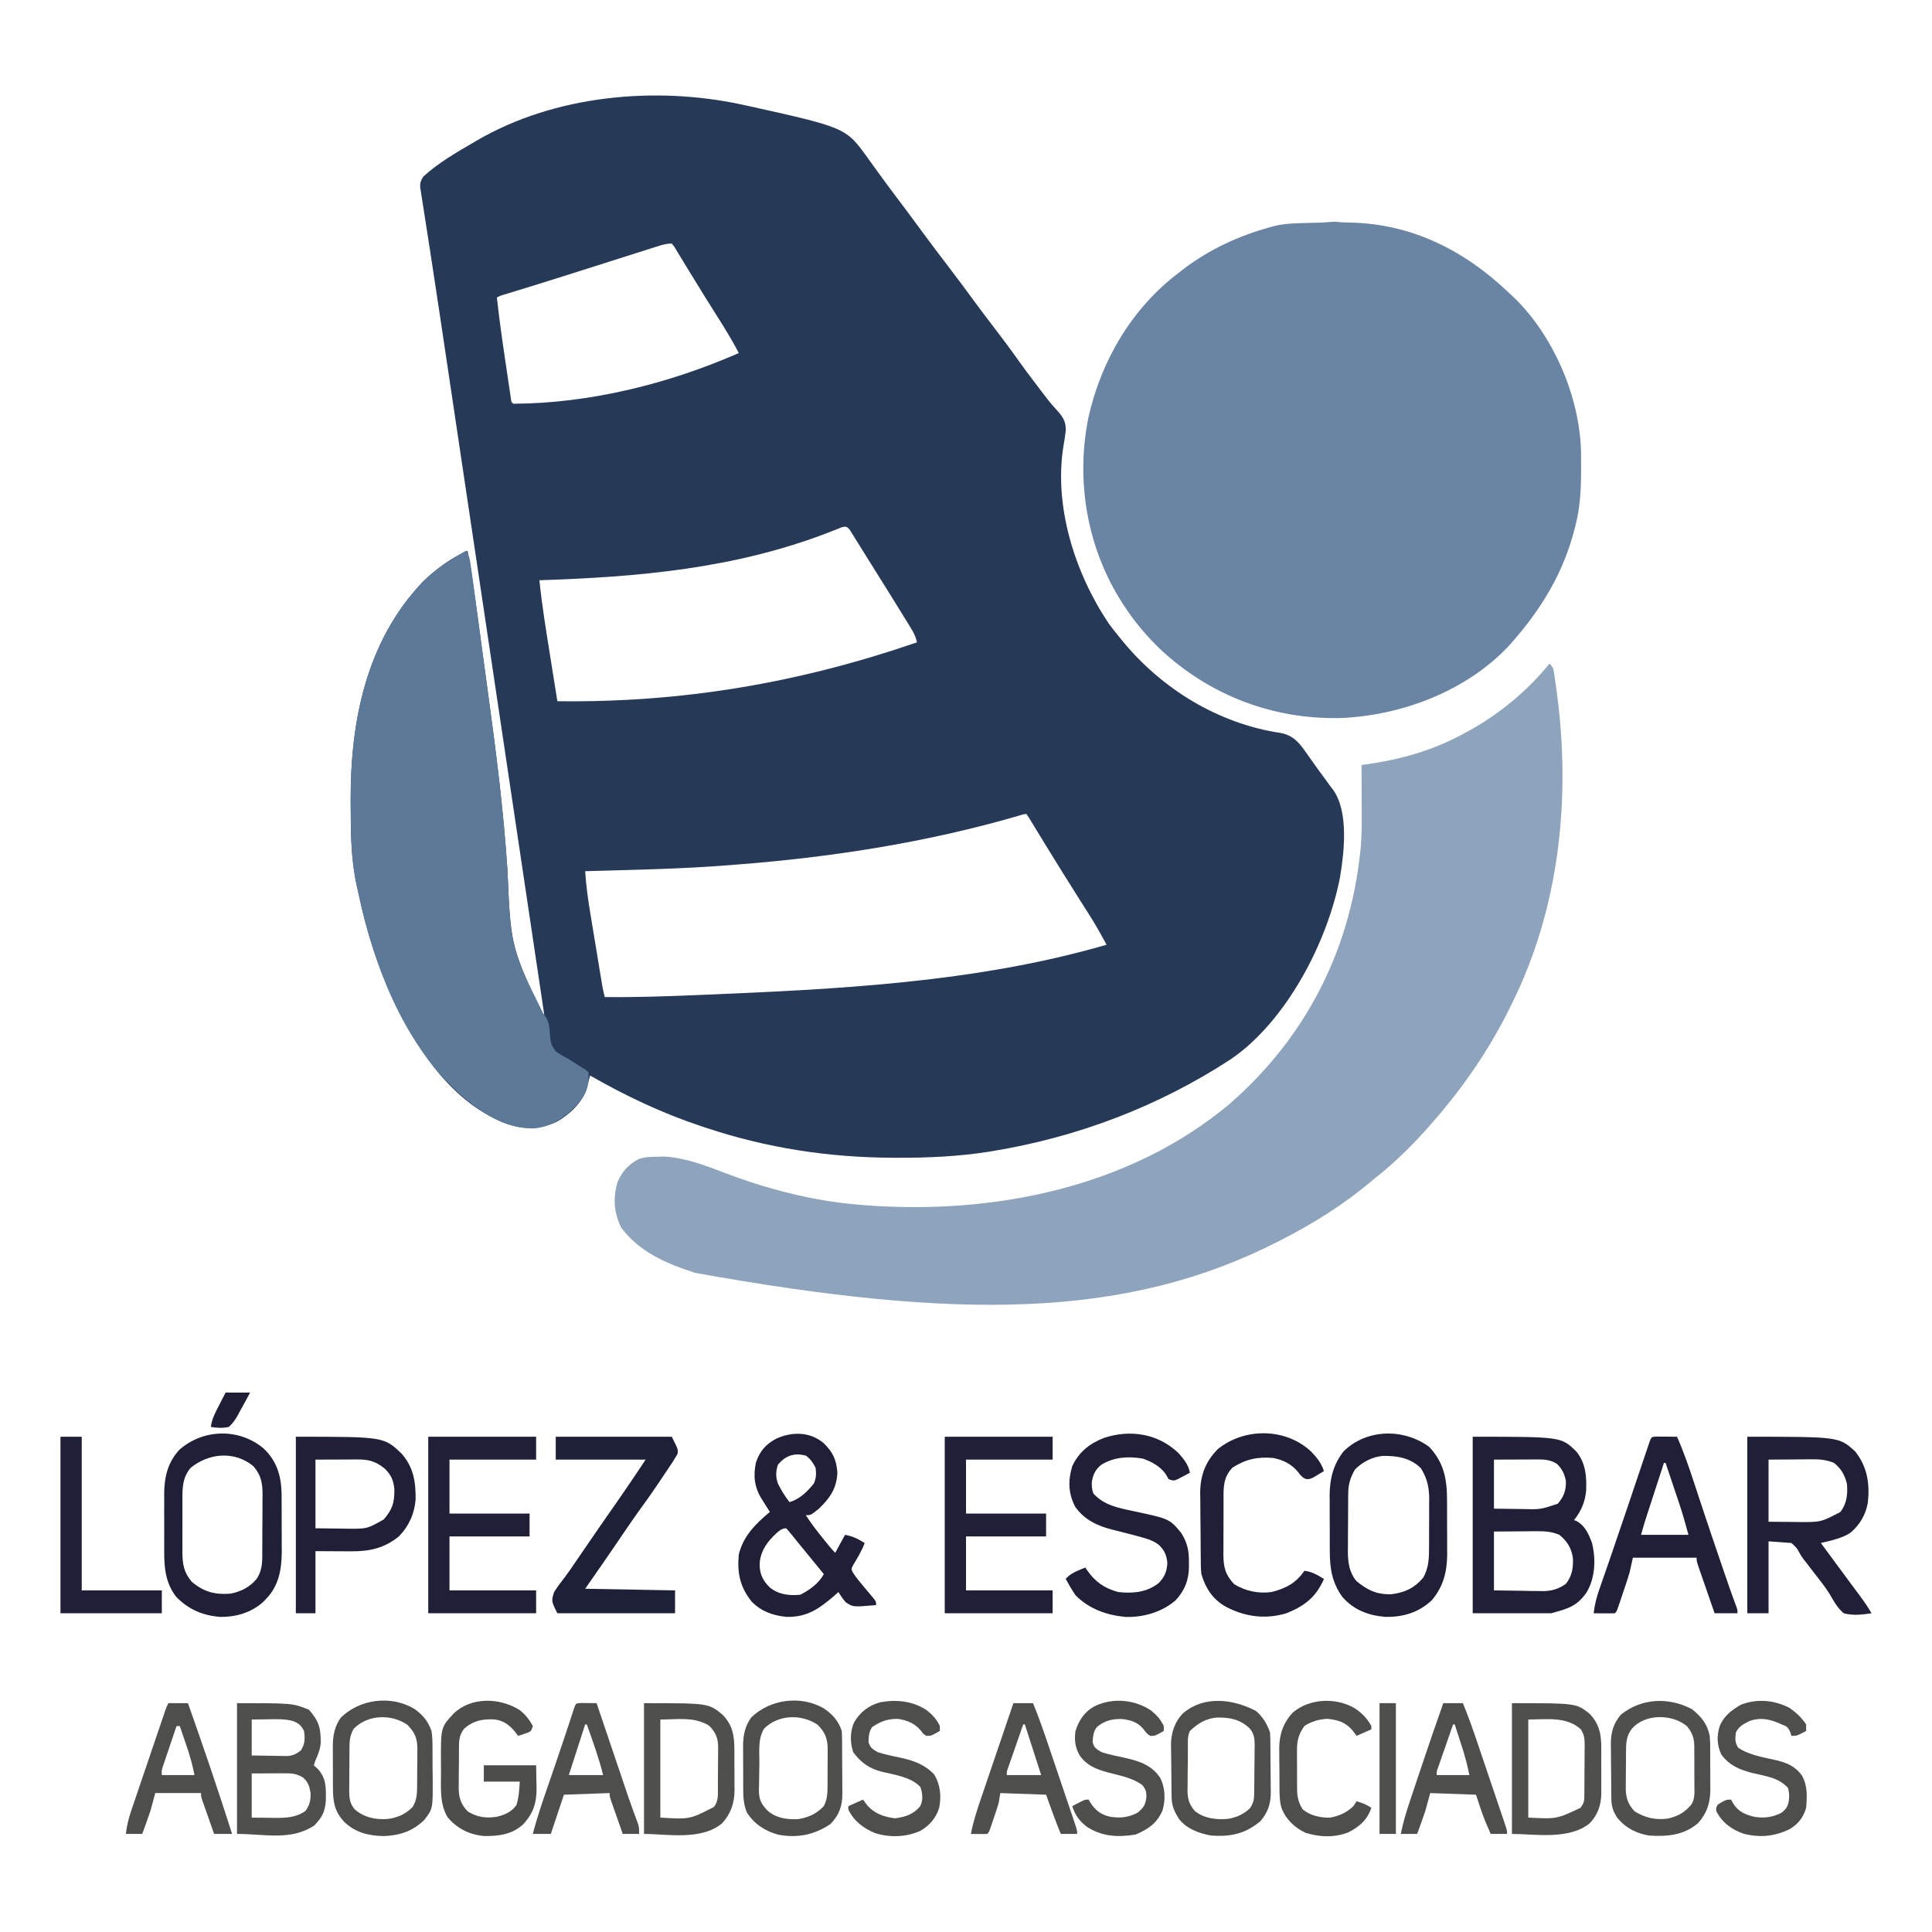 <?xml version="1.0" encoding="utf-8"?>
<svg height="1182" version="1.1" width="1182" xmlns="http://www.w3.org/2000/svg">
<path d="M0 0 C1.091 0.235 2.181 0.471 3.305 0.713 C63.559 14.082 63.559 14.082 77.023 32.844 C77.562 33.585 78.1 34.326 78.654 35.09 C79.222 35.885 79.79 36.681 80.375 37.5 C81.621 39.219 82.869 40.938 84.117 42.656 C84.758 43.541 85.398 44.425 86.058 45.336 C89.16 49.591 92.33 53.795 95.5 58 C100.353 64.45 105.164 70.928 109.938 77.438 C115.548 85.083 121.275 92.633 127.039 100.164 C132.004 106.662 136.871 113.226 141.702 119.825 C146.145 125.878 150.684 131.852 155.25 137.812 C159.992 144.004 164.648 150.23 169.132 156.61 C172.305 161.094 175.606 165.474 178.938 169.841 C180.347 171.688 181.751 173.539 183.148 175.396 C186.011 179.185 188.839 182.92 192.098 186.379 C195.863 190.563 197.958 193.165 198.09 198.914 C197.794 201.961 197.295 204.957 196.773 207.973 C190.431 245.238 203.545 286.48 224.219 317.309 C226.399 320.282 228.66 323.151 231 326 C231.456 326.562 231.913 327.123 232.383 327.702 C256.577 357.346 291.103 378.602 329.211 384.393 C338.398 385.964 341.999 392.082 347.125 399.312 C347.686 400.103 348.247 400.893 348.825 401.708 C349.983 403.34 351.138 404.974 352.292 406.609 C353.906 408.869 355.557 411.095 357.223 413.316 C358.211 414.669 359.2 416.022 360.188 417.375 C360.873 418.263 360.873 418.263 361.573 419.169 C371.18 432.589 368.408 457.06 365.871 472.469 C358.286 512.109 333.086 560.799 298.961 584.066 C254.764 612.928 205.248 631.728 153.188 640.25 C151.814 640.477 151.814 640.477 150.413 640.708 C132.145 643.525 113.963 644.38 95.5 644.312 C94.403 644.31 93.307 644.308 92.177 644.305 C53.1 644.168 15.125 638.367 -22 626 C-23.041 625.657 -24.082 625.315 -25.155 624.962 C-48.922 617.054 -71.292 606.447 -93 594 C-93.186 594.745 -93.372 595.491 -93.564 596.259 C-93.819 597.242 -94.073 598.225 -94.336 599.238 C-94.584 600.211 -94.832 601.183 -95.087 602.185 C-97.833 610.655 -105.801 618.109 -113.438 622.355 C-124.126 627.225 -133.687 627.029 -144.812 623.25 C-180.501 609.255 -202.397 572.63 -217.049 539.18 C-224.674 521.366 -230.292 503.065 -234.334 484.118 C-234.757 482.14 -235.192 480.165 -235.646 478.194 C-239.318 461.894 -239.393 445.567 -239.438 428.938 C-239.444 427.844 -239.45 426.751 -239.456 425.625 C-239.632 376.976 -229.821 328.143 -195.312 291.938 C-187.402 284.2 -178.147 277.465 -168 273 C-166.33 280.743 -165.156 288.514 -164.092 296.361 C-163.824 298.318 -163.824 298.318 -163.549 300.314 C-162.958 304.624 -162.373 308.935 -161.789 313.246 C-161.584 314.755 -161.379 316.264 -161.175 317.773 C-160.317 324.089 -159.462 330.405 -158.611 336.722 C-157.519 344.827 -156.423 352.931 -155.31 361.033 C-150.399 396.795 -145.903 432.402 -143.545 468.442 C-141.56 513.702 -141.56 513.702 -123.895 553.702 C-123.353 554.323 -122.811 554.943 -122.253 555.582 C-121.84 556.05 -121.426 556.518 -121 557 C-134.129 468.968 -147.262 380.937 -165.112 261.328 C-165.223 260.585 -165.334 259.842 -165.448 259.076 C-165.559 258.333 -165.67 257.59 -165.784 256.825 C-165.895 256.082 -166.006 255.34 -166.12 254.575 C-166.343 253.078 -166.567 251.58 -166.79 250.083 C-168.448 238.976 -170.105 227.869 -171.763 216.762 C-173.677 203.93 -175.592 191.098 -177.508 178.266 C-178.679 170.42 -179.85 162.574 -181.02 154.728 C-181.387 152.272 -181.753 149.817 -182.12 147.362 C-183.008 141.417 -183.894 135.471 -184.777 129.525 C-186.465 118.166 -188.177 106.81 -189.946 95.463 C-190.711 90.553 -191.467 85.642 -192.223 80.731 C-192.742 77.357 -193.266 73.985 -193.802 70.614 C-194.39 66.902 -194.962 63.187 -195.532 59.472 C-195.711 58.365 -195.891 57.258 -196.076 56.118 C-196.229 55.102 -196.381 54.086 -196.539 53.04 C-196.677 52.158 -196.815 51.276 -196.957 50.368 C-197.007 47.615 -196.486 46.296 -195 44 C-185.759 35.584 -174.761 29.244 -164 23 C-163.363 22.626 -162.727 22.252 -162.071 21.867 C-114.562 -5.801 -53.039 -11.456 0 0 Z M-52.905 87.076 C-53.604 87.297 -54.304 87.519 -55.026 87.747 C-57.353 88.483 -59.678 89.226 -62.004 89.969 C-63.641 90.488 -65.279 91.007 -66.916 91.526 C-71.252 92.9 -75.587 94.279 -79.921 95.659 C-86.758 97.836 -93.598 100.005 -100.437 102.174 C-102.105 102.703 -103.772 103.233 -105.44 103.762 C-117.135 107.477 -128.844 111.141 -140.587 114.704 C-142.031 115.143 -142.031 115.143 -143.504 115.592 C-144.331 115.842 -145.159 116.093 -146.012 116.35 C-148.042 116.96 -148.042 116.96 -150 118 C-148.6 130.814 -146.818 143.56 -144.913 156.308 C-144.43 159.55 -143.954 162.792 -143.479 166.035 C-143.172 168.096 -142.866 170.158 -142.559 172.219 C-142.417 173.188 -142.275 174.158 -142.129 175.157 C-141.996 176.043 -141.862 176.929 -141.724 177.842 C-141.608 178.623 -141.492 179.405 -141.373 180.21 C-141.167 182.015 -141.167 182.015 -140 183 C-93.196 182.862 -44.655 170.693 -2 152 C-5.934 144.426 -10.314 137.237 -14.9 130.046 C-20.128 121.837 -25.222 113.547 -30.304 105.248 C-31.575 103.176 -32.849 101.106 -34.127 99.039 C-35.409 96.959 -36.676 94.87 -37.931 92.773 C-38.546 91.765 -39.16 90.757 -39.793 89.719 C-40.611 88.357 -40.611 88.357 -41.446 86.967 C-41.959 86.318 -42.472 85.669 -43 85 C-46.579 85 -49.538 85.994 -52.905 87.076 Z M60.982 258.586 C60.153 258.917 59.323 259.248 58.469 259.59 C57.056 260.142 57.056 260.142 55.614 260.706 C54.586 261.112 53.559 261.519 52.5 261.938 C-4.709 283.909 -63.319 289.006 -124 291 C-122.398 306.612 -119.856 322.071 -117.375 337.562 C-116.95 340.231 -116.526 342.9 -116.102 345.568 C-115.071 352.046 -114.037 358.523 -113 365 C-36.579 365.996 34.702 353.844 107 329 C106.353 325.693 105.128 323.284 103.367 320.422 C102.816 319.52 102.265 318.619 101.697 317.69 C101.096 316.72 100.494 315.75 99.875 314.75 C99.252 313.736 98.629 312.722 97.987 311.677 C95.998 308.447 94.001 305.222 92 302 C91.361 300.97 90.721 299.94 90.062 298.879 C86.327 292.869 82.572 286.872 78.806 280.88 C77.016 278.025 75.235 275.164 73.457 272.301 C72.367 270.555 71.277 268.808 70.188 267.062 C69.441 265.854 69.441 265.854 68.679 264.622 C67.993 263.527 67.993 263.527 67.293 262.41 C66.896 261.772 66.499 261.134 66.091 260.477 C64.474 258.288 63.627 257.818 60.982 258.586 Z M168.629 435.25 C112.298 451.561 54.422 460.518 -4 465 C-5.129 465.092 -6.257 465.185 -7.42 465.28 C-36.868 467.663 -66.477 468.125 -96 469 C-95.414 477.89 -94.217 486.591 -92.75 495.375 C-92.529 496.716 -92.309 498.057 -92.089 499.398 C-91.631 502.181 -91.17 504.965 -90.707 507.748 C-90.114 511.309 -89.527 514.871 -88.942 518.433 C-88.489 521.19 -88.034 523.948 -87.578 526.705 C-87.255 528.654 -86.934 530.604 -86.612 532.554 C-86.415 533.736 -86.218 534.919 -86.016 536.137 C-85.843 537.175 -85.671 538.214 -85.493 539.284 C-85.08 541.557 -84.596 543.769 -84 546 C-64.89 546.219 -45.838 545.553 -26.75 544.75 C-25.958 544.717 -25.166 544.684 -24.351 544.65 C58.312 541.211 143.1 537.189 223 514 C219.412 507.278 215.685 500.72 211.562 494.312 C210.506 492.654 209.45 490.995 208.395 489.336 C207.842 488.469 207.29 487.603 206.721 486.71 C203.708 481.966 200.729 477.203 197.75 472.438 C197.133 471.452 196.516 470.466 195.881 469.45 C192.401 463.88 188.949 458.295 185.523 452.691 C185.154 452.088 184.785 451.485 184.405 450.864 C182.604 447.92 180.806 444.975 179.015 442.025 C178.373 440.975 177.731 439.925 177.07 438.844 C176.501 437.907 175.931 436.971 175.344 436.006 C174.679 435.013 174.679 435.013 174 434 C172.155 434 170.386 434.734 168.629 435.25 Z " fill="#263A58" transform="translate(454,64)"/>
<path d="M0 0 C2.483 0.309 4.91 0.375 7.412 0.412 C45.61 1.032 77.799 17.186 105.181 43.271 C105.962 43.988 106.743 44.705 107.548 45.443 C132.209 68.788 148.445 106.297 149.445 140.103 C149.508 143.555 149.512 147.006 149.494 150.459 C149.491 151.547 149.491 151.547 149.488 152.657 C149.441 163.759 148.931 174.474 146.181 185.271 C146.01 185.965 145.838 186.659 145.661 187.374 C138.812 214.349 125.496 236.484 107.181 257.271 C106.56 257.979 105.938 258.687 105.298 259.416 C79.347 287.055 39.903 301.975 2.638 303.553 C-38.681 304.604 -77.414 289.862 -107.639 261.768 C-116.111 253.672 -123.398 245.07 -129.819 235.271 C-130.25 234.615 -130.682 233.958 -131.126 233.281 C-152.713 199.839 -159.895 158.314 -151.854 119.393 C-144.115 84.817 -125.246 52.792 -96.819 31.271 C-95.807 30.483 -94.795 29.694 -93.752 28.881 C-77.893 16.81 -59.98 8.567 -40.819 3.271 C-40.108 3.072 -39.398 2.872 -38.666 2.667 C-32.122 1.01 -25.605 0.869 -18.881 0.709 C-16.643 0.649 -14.405 0.586 -12.167 0.518 C-11.187 0.494 -10.207 0.47 -9.198 0.445 C-0.962 -0.156 -0.962 -0.156 0 0 Z " fill="#6A85A3" transform="translate(817.819,135.729)"/>
<path d="M0 0 C2.501 2.501 2.488 3.834 3 7.301 C3.246 8.963 3.246 8.963 3.497 10.658 C3.663 11.864 3.829 13.07 4 14.312 C4.261 16.181 4.261 16.181 4.526 18.088 C13.097 82.31 6.089 149.489 -23 208 C-23.669 209.361 -23.669 209.361 -24.351 210.75 C-36.839 236.015 -52.482 258.8 -71 280 C-71.701 280.813 -72.403 281.627 -73.125 282.465 C-83.483 294.255 -94.626 305.343 -107 315 C-108.069 315.89 -109.135 316.783 -110.199 317.68 C-126.318 331.136 -144.342 342.409 -163 352 C-163.963 352.497 -164.926 352.994 -165.918 353.506 C-258.725 400.933 -361.541 401.748 -522.752 372.729 C-540.246 367.052 -556.643 360.191 -568 345 C-572.381 335.914 -573.086 327.099 -570.215 317.328 C-567.473 310.713 -563.42 306.292 -557 303 C-553.311 301.79 -549.675 301.761 -545.812 301.688 C-544.561 301.65 -543.309 301.613 -542.02 301.574 C-529.636 302.139 -517.505 306.63 -506.043 311.031 C-479.129 321.325 -451.769 328.571 -423 331 C-421.728 331.112 -420.455 331.224 -419.145 331.34 C-340.665 337.339 -257.073 320.851 -195.613 269.277 C-150.057 229.577 -122.72 177.176 -116 117 C-115.902 116.173 -115.804 115.346 -115.703 114.494 C-114.628 103.945 -114.891 93.339 -114.938 82.75 C-114.943 80.733 -114.947 78.716 -114.951 76.699 C-114.962 71.799 -114.979 66.9 -115 62 C-114.333 61.911 -113.666 61.821 -112.979 61.729 C-90.998 58.751 -70.392 52.903 -51 42 C-50.384 41.664 -49.768 41.328 -49.133 40.982 C-30.761 30.92 -13.183 16.3 0 0 Z " fill="#8EA4BC" transform="translate(948,406)"/>
<path d="M0 0 C2.149 3.224 2.457 4.894 2.973 8.674 C3.138 9.858 3.303 11.042 3.474 12.262 C3.647 13.565 3.821 14.867 4 16.209 C4.19 17.595 4.381 18.98 4.572 20.366 C5.092 24.147 5.602 27.929 6.11 31.712 C6.539 34.906 6.973 38.1 7.406 41.294 C8.437 48.89 9.459 56.487 10.476 64.084 C11.394 70.944 12.323 77.801 13.263 84.658 C18.32 121.572 23.066 158.341 25.468 195.543 C27.438 242.794 27.438 242.794 47.484 283.324 C51.109 287.332 51.182 291.684 51.5 296.875 C52.17 302.018 52.17 302.018 54.965 306.223 C57.564 308.025 60.205 309.519 63 311 C65.029 312.278 67.051 313.57 69.062 314.875 C69.982 315.45 70.901 316.025 71.848 316.617 C74 318 74 318 75 319 C75.561 325.872 74.199 331.064 70.113 336.52 C62.616 345.246 54.111 351.872 42.445 353.316 C23.585 354.164 7.295 342.409 -6.035 330.285 C-38.517 299.643 -56.207 253.892 -65.334 211.118 C-65.757 209.14 -66.192 207.165 -66.646 205.194 C-70.318 188.894 -70.393 172.567 -70.438 155.938 C-70.444 154.844 -70.45 153.751 -70.456 152.625 C-70.632 103.976 -60.821 55.143 -26.312 18.938 C-18.528 11.311 -9.493 5.283 0 0 Z " fill="#5D7998" transform="translate(285,337)"/>
<path d="M0 0 C54.133 0 54.133 0 63.34 8.98 C69.173 16.077 69.763 24.263 69.395 33.141 C68.675 40.175 66.336 45.483 62 51 C62.578 51.227 63.155 51.454 63.75 51.688 C68.896 54.689 70.974 59.597 73 65 C75.442 75.054 74.984 86.219 69.676 95.254 C63.727 103.732 58.366 105.173 48 108 C32.16 108 16.32 108 0 108 C0 72.36 0 36.72 0 0 Z M13 14 C13 23.9 13 33.8 13 44 C17.269 44.069 21.536 44.129 25.805 44.165 C27.254 44.18 28.703 44.2 30.152 44.226 C41.428 44.527 41.428 44.527 52 41 C55.741 36.875 57.26 32.556 57 27 C56.094 22.589 54.739 19.721 51.5 16.562 C47.17 13.856 43.43 13.866 38.488 13.902 C37.396 13.904 37.396 13.904 36.282 13.907 C33.958 13.912 31.636 13.925 29.312 13.938 C27.736 13.943 26.16 13.947 24.584 13.951 C20.723 13.961 16.861 13.981 13 14 Z M13 58 C13 69.88 13 81.76 13 94 C21.663 94.124 21.663 94.124 30.5 94.25 C32.307 94.286 34.113 94.323 35.975 94.36 C37.431 94.372 38.887 94.382 40.344 94.391 C41.08 94.411 41.817 94.432 42.575 94.453 C48.055 94.456 52.503 93.234 57 90 C60.741 85.211 61.596 80.386 61.32 74.391 C60.486 68.167 57.816 63.92 53 60 C48.303 58.019 44.004 57.732 38.977 57.805 C38.314 57.807 37.652 57.809 36.969 57.811 C34.521 57.821 32.073 57.849 29.625 57.875 C24.139 57.916 18.652 57.958 13 58 Z " fill="#1F2038" transform="translate(901,879)"/>
<path d="M0 0 C5.565 5.39 7.68 10.037 8.312 17.875 C7.965 27.376 3.795 33.578 -3 40 C-7.914 44 -7.914 44 -11 44 C-7.899 48.824 -4.477 53.29 -0.875 57.75 C-0.337 58.422 0.2 59.093 0.754 59.785 C2.767 62.291 4.725 64.725 7 67 C8.98 63.37 10.96 59.74 13 56 C18.148 57.03 20.629 58.343 25 61 C23.219 65.811 20.694 70.001 18.047 74.379 C16.703 76.881 16.703 76.881 17.745 78.925 C19.036 81.06 20.436 82.909 22.039 84.82 C22.619 85.52 23.199 86.22 23.797 86.941 C25.023 88.406 26.249 89.869 27.477 91.332 C28.054 92.029 28.632 92.727 29.227 93.445 C29.758 94.08 30.29 94.714 30.838 95.368 C32 97 32 97 32 99 C17.805 100.227 17.805 100.227 13.379 97.219 C11.686 95.22 10.267 93.289 9 91 C8.01 91.866 7.02 92.733 6 93.625 C-3.056 101.361 -10.312 106.448 -22.73 106.211 C-30.98 105.444 -38.115 102.937 -44 97 C-51.255 88.13 -53.079 79.331 -52 68 C-49.201 56.676 -41.693 49.264 -33 42 C-33.566 41.108 -34.132 40.216 -34.715 39.297 C-35.456 38.115 -36.197 36.932 -36.938 35.75 C-37.497 34.87 -37.497 34.87 -38.068 33.973 C-42.429 26.98 -43.266 19.833 -41.504 11.715 C-39.152 4.817 -35.511 0.579 -29.125 -2.812 C-19.479 -7.216 -8.361 -7.194 0 0 Z M-28 13 C-29.445 17.014 -29.478 20.66 -28.047 24.672 C-26.042 28.754 -23.793 32.41 -21 36 C-14.743 34.24 -9.972 29.465 -6 24.5 C-4.628 21.07 -4.55 18.667 -5 15 C-6.628 11.918 -8.03 9.736 -10.812 7.625 C-17.95 5.586 -23.259 7.503 -28 13 Z M-30.961 56.922 C-35.756 61.809 -39.106 67.366 -39.25 74.312 C-39.144 80.275 -37.204 84.066 -33 88.25 C-27.591 92.605 -21.185 93.279 -14.438 92.688 C-9.058 90.046 -2.741 85.483 0 80 C-0.545 79.334 -1.091 78.667 -1.652 77.98 C-2.406 77.059 -3.161 76.137 -3.938 75.188 C-4.756 74.187 -5.575 73.187 -6.418 72.156 C-8.088 70.115 -9.757 68.073 -11.426 66.031 C-12.945 64.173 -14.465 62.316 -15.988 60.461 C-17.204 58.974 -18.412 57.481 -19.605 55.977 C-20.695 54.616 -21.84 53.301 -23 52 C-26.452 52 -28.483 54.705 -30.961 56.922 Z " fill="#1F2037" transform="translate(504,883)"/>
<path d="M0 0 C56.111 0 56.111 0 66 9 C73.471 18.407 74.979 28.636 73.758 40.316 C72.509 47.646 68.749 54.053 63 58.812 C57.708 62.269 51.061 63.495 45 65 C45.351 65.476 45.702 65.952 46.063 66.443 C46.56 67.118 47.058 67.793 47.57 68.488 C48.131 69.249 48.691 70.009 49.268 70.792 C50.517 72.488 51.766 74.184 53.015 75.879 C56.317 80.363 59.624 84.844 62.941 89.316 C63.57 90.165 64.198 91.013 64.845 91.887 C66.051 93.515 67.258 95.142 68.467 96.767 C71.169 100.419 73.765 104.035 76 108 C70.325 108.829 64.609 109.545 59 108 C55.094 104.673 52.966 100.748 50.439 96.333 C47.568 91.678 44.104 87.438 40.75 83.125 C39.41 81.379 38.071 79.631 36.734 77.883 C36.089 77.063 35.444 76.244 34.779 75.399 C33 73 33 73 31.674 70.624 C30.283 68.037 30.283 68.037 27 65 C20.07 64.505 20.07 64.505 13 64 C13 78.52 13 93.04 13 108 C8.71 108 4.42 108 0 108 C0 72.36 0 36.72 0 0 Z M13 14 C13 26.54 13 39.08 13 52 C17.599 52.041 22.199 52.083 26.938 52.125 C28.37 52.143 29.802 52.161 31.277 52.18 C45.055 52.262 45.055 52.262 57 46 C60.926 40.721 61.438 35.46 61 29 C59.658 23.454 57.558 19.604 53 16 C48.3 14.025 44.005 13.732 38.977 13.805 C38.314 13.807 37.652 13.809 36.969 13.811 C34.521 13.821 32.073 13.849 29.625 13.875 C24.139 13.916 18.652 13.957 13 14 Z " fill="#1F2038" transform="translate(1069,879)"/>
<path d="M0 0 C21.78 0 43.56 0 66 0 C66 4.62 66 9.24 66 14 C48.51 14 31.02 14 13 14 C13 24.89 13 35.78 13 47 C29.17 47 45.34 47 62 47 C62 51.62 62 56.24 62 61 C45.83 61 29.66 61 13 61 C13 71.89 13 82.78 13 94 C30.49 94 47.98 94 66 94 C66 98.62 66 103.24 66 108 C44.22 108 22.44 108 0 108 C0 72.36 0 36.72 0 0 Z " fill="#1F2038" transform="translate(578,879)"/>
<path d="M0 0 C21.78 0 43.56 0 66 0 C66 4.62 66 9.24 66 14 C48.51 14 31.02 14 13 14 C13 24.89 13 35.78 13 47 C29.17 47 45.34 47 62 47 C62 51.62 62 56.24 62 61 C45.83 61 29.66 61 13 61 C13 71.89 13 82.78 13 94 C30.49 94 47.98 94 66 94 C66 98.62 66 103.24 66 108 C44.22 108 22.44 108 0 108 C0 72.36 0 36.72 0 0 Z " fill="#1F2038" transform="translate(262,879)"/>
<path d="M0 0 C3.317 3.736 6.029 7.022 7 12 C5.402 12.866 3.797 13.718 2.188 14.562 C1.294 15.038 0.401 15.514 -0.52 16.004 C-3 17 -3 17 -6 16 C-6.516 15.113 -7.031 14.226 -7.562 13.312 C-10.639 8.357 -16.49 5.179 -21.93 3.352 C-30.687 1.864 -39.287 2.39 -47 7 C-50.697 9.809 -52.269 13.025 -53 17.562 C-53.148 20.404 -52.993 22.02 -52.062 24.75 C-45.427 31.988 -36.923 33.529 -27.625 35.5 C-5.461 40.227 -5.461 40.227 1.746 48.961 C5.497 55.06 6.482 59.885 6.375 66.938 C6.387 67.697 6.398 68.457 6.41 69.24 C6.368 77.54 3.885 84.028 -1.789 90.109 C-10.276 97.367 -21.473 100.563 -32.52 100.25 C-44.177 99.075 -54.616 95.384 -63 87 C-65.171 83.756 -67.126 80.423 -69 77 C-66.698 74.4 -64.501 73.153 -61.312 71.812 C-60.504 71.468 -59.696 71.124 -58.863 70.77 C-58.248 70.516 -57.634 70.262 -57 70 C-56.66 70.519 -56.319 71.039 -55.969 71.574 C-50.958 78.784 -45.459 82.601 -37 85 C-27.942 85.989 -19.424 85.273 -12.086 79.492 C-8.477 75.815 -7.068 72.343 -6.832 67.207 C-7.194 62.453 -8.777 59.122 -12.266 55.922 C-15.091 53.936 -17.319 53.009 -20.625 52.062 C-21.756 51.734 -22.886 51.405 -24.051 51.066 C-26.956 50.268 -29.872 49.518 -32.793 48.777 C-33.623 48.565 -34.453 48.353 -35.308 48.135 C-36.936 47.722 -38.567 47.319 -40.2 46.926 C-49.481 44.596 -57.65 40.839 -63.25 32.75 C-67.455 24.534 -67.659 16.824 -65 8 C-60.919 -0.723 -54.345 -5.887 -45.5 -9.312 C-29.446 -14.598 -12.409 -11.927 0 0 Z " fill="#1F2038" transform="translate(721,889)"/>
<path d="M0 0 C23.43 0 46.86 0 71 0 C75 8 75 8 74.463 10.666 C73.98 11.436 73.498 12.206 73 13 C72.482 13.857 71.965 14.713 71.431 15.596 C70.518 16.96 70.518 16.96 69.586 18.352 C68.907 19.369 68.227 20.386 67.527 21.434 C66.817 22.487 66.107 23.54 65.375 24.625 C64.688 25.655 64.001 26.685 63.293 27.746 C59.28 33.732 55.142 39.603 50.88 45.414 C48.067 49.283 45.374 53.23 42.688 57.188 C41.564 58.836 40.44 60.484 39.316 62.133 C38.762 62.947 38.208 63.76 37.637 64.599 C35.142 68.259 32.635 71.912 30.125 75.562 C29.71 76.168 29.294 76.773 28.866 77.397 C25.276 82.621 21.635 87.806 18 93 C36.15 93.33 54.3 93.66 73 94 C73 98.62 73 103.24 73 108 C49.24 108 25.48 108 1 108 C-2.727 100.545 -2.727 100.545 -1 95 C1.064 91.737 3.405 88.713 5.758 85.654 C8.043 82.61 10.169 79.457 12.312 76.312 C13.263 74.924 14.214 73.536 15.164 72.148 C15.874 71.11 15.874 71.11 16.599 70.05 C18.791 66.843 20.988 63.64 23.188 60.438 C23.627 59.797 24.067 59.156 24.521 58.496 C27.298 54.455 30.093 50.427 32.898 46.406 C33.587 45.42 34.275 44.433 34.984 43.416 C36.318 41.504 37.654 39.593 38.991 37.683 C44.45 29.862 49.705 21.942 55 14 C36.85 14 18.7 14 0 14 C0 9.38 0 4.76 0 0 Z " fill="#1E2037" transform="translate(340,879)"/>
<path d="M0 0 C1.395 0.007 2.789 0.019 4.184 0.035 C5.25 0.042 5.25 0.042 6.338 0.049 C8.099 0.061 9.86 0.079 11.621 0.098 C15.764 9.413 19.011 18.936 22.183 28.613 C23.7 33.242 25.234 37.865 26.766 42.488 C27.081 43.44 27.396 44.392 27.72 45.373 C31.169 55.781 34.701 66.16 38.246 76.535 C38.54 77.395 38.833 78.256 39.135 79.142 C41.99 87.512 44.844 95.875 47.97 104.149 C48.621 106.098 48.621 106.098 48.621 108.098 C44.001 108.098 39.381 108.098 34.621 108.098 C33.051 103.578 31.484 99.058 29.921 94.536 C29.389 92.997 28.855 91.458 28.321 89.92 C27.553 87.712 26.79 85.503 26.027 83.293 C25.787 82.603 25.546 81.914 25.298 81.203 C23.621 76.325 23.621 76.325 23.621 74.098 C10.751 74.098 -2.119 74.098 -15.379 74.098 C-16.039 77.068 -16.699 80.038 -17.379 83.098 C-17.981 85.14 -18.614 87.173 -19.289 89.191 C-19.639 90.241 -19.989 91.29 -20.35 92.371 C-20.71 93.436 -21.07 94.501 -21.441 95.598 C-21.806 96.693 -22.17 97.789 -22.545 98.918 C-25.245 106.964 -25.245 106.964 -26.379 108.098 C-28.565 108.17 -30.754 108.181 -32.941 108.16 C-34.139 108.151 -35.336 108.142 -36.57 108.133 C-37.961 108.115 -37.961 108.115 -39.379 108.098 C-38.794 102.988 -37.635 98.375 -35.922 93.52 C-35.667 92.779 -35.411 92.038 -35.148 91.275 C-34.293 88.797 -33.43 86.323 -32.566 83.848 C-31.303 80.198 -30.045 76.546 -28.785 72.895 C-28.445 71.91 -28.105 70.925 -27.754 69.911 C-24.811 61.386 -21.918 52.846 -19.035 44.301 C-18.578 42.946 -18.12 41.591 -17.663 40.237 C-15.842 34.843 -14.021 29.448 -12.205 24.053 C-11.334 21.465 -10.461 18.878 -9.587 16.292 C-8.784 13.915 -7.982 11.537 -7.184 9.159 C-6.828 8.109 -6.473 7.059 -6.106 5.977 C-5.795 5.054 -5.485 4.132 -5.164 3.182 C-3.895 -0.186 -3.873 0.112 0 0 Z M3.621 16.098 C1.947 21.238 0.275 26.38 -1.396 31.521 C-1.964 33.268 -2.532 35.015 -3.101 36.761 C-3.921 39.281 -4.74 41.8 -5.559 44.32 C-5.811 45.094 -6.063 45.867 -6.323 46.663 C-6.563 47.404 -6.803 48.144 -7.05 48.906 C-7.363 49.869 -7.363 49.869 -7.683 50.851 C-8.633 53.918 -9.497 57.011 -10.379 60.098 C-0.809 60.098 8.761 60.098 18.621 60.098 C16.843 53.577 15.082 47.186 12.922 40.805 C12.682 40.088 12.442 39.371 12.195 38.632 C11.444 36.391 10.689 34.15 9.934 31.91 C9.417 30.371 8.901 28.831 8.385 27.291 C7.133 23.559 5.878 19.828 4.621 16.098 C4.291 16.098 3.961 16.098 3.621 16.098 Z " fill="#1F2038" transform="translate(1014.379,878.902)"/>
<path d="M0 0 C7.915 7.592 10.583 16.335 10.9 27.171 C10.919 29.162 10.928 31.153 10.926 33.145 C10.93 34.213 10.934 35.282 10.939 36.383 C10.944 38.633 10.945 40.882 10.941 43.132 C10.938 46.542 10.961 49.951 10.986 53.361 C10.989 55.56 10.989 57.758 10.988 59.957 C10.997 60.961 11.007 61.964 11.016 62.998 C10.947 73.828 9.269 83.709 1.625 91.75 C1.099 92.304 0.573 92.859 0.031 93.43 C-7.26 100.343 -17.127 103.151 -27.043 102.961 C-37.686 101.998 -46.269 98.277 -53.688 90.562 C-60.162 82.14 -60.977 72.66 -60.906 62.375 C-60.91 61.129 -60.914 59.884 -60.918 58.6 C-60.921 55.981 -60.913 53.363 -60.896 50.744 C-60.875 46.761 -60.896 42.78 -60.922 38.797 C-60.919 36.24 -60.914 33.682 -60.906 31.125 C-60.914 29.948 -60.922 28.77 -60.931 27.557 C-60.814 17.172 -58.698 8.146 -51.367 0.469 C-36.639 -12.238 -14.736 -12.495 0 0 Z M-44.832 11.859 C-49.926 18.102 -49.818 24.635 -49.773 32.344 C-49.776 33.449 -49.779 34.555 -49.782 35.694 C-49.784 38.024 -49.779 40.353 -49.766 42.683 C-49.75 46.238 -49.766 49.792 -49.785 53.348 C-49.783 55.617 -49.779 57.887 -49.773 60.156 C-49.78 61.214 -49.786 62.271 -49.792 63.361 C-49.723 70.666 -48.94 75.686 -44.125 81.438 C-36.718 87.667 -29.927 89.509 -20.375 88.75 C-13.947 87.519 -8.625 84.804 -4.375 79.75 C-0.501 73.955 -0.907 68.135 -0.906 61.414 C-0.899 60.221 -0.891 59.027 -0.883 57.798 C-0.872 55.278 -0.87 52.758 -0.874 50.238 C-0.875 46.395 -0.833 42.554 -0.789 38.711 C-0.784 36.258 -0.781 33.805 -0.781 31.352 C-0.765 30.209 -0.748 29.066 -0.732 27.888 C-0.791 20.926 -1.694 16.072 -6.375 10.75 C-17.929 1.205 -33.778 2.722 -44.832 11.859 Z " fill="#1F2038" transform="translate(161.375,886.25)"/>
<path d="M0 0 C9.22 9.878 10.937 20.005 10.926 33.055 C10.93 34.218 10.934 35.382 10.939 36.581 C10.944 39.033 10.945 41.486 10.941 43.938 C10.938 47.669 10.961 51.398 10.986 55.129 C10.989 57.521 10.989 59.913 10.988 62.305 C10.997 63.409 11.007 64.514 11.016 65.652 C10.953 76.4 8.676 85.504 1.625 93.812 C-6.328 101.353 -15.988 104.22 -26.824 104.02 C-37.278 103.171 -46.261 99.737 -53.223 91.672 C-59.624 82.676 -60.836 73.926 -60.809 63.07 C-60.814 61.866 -60.819 60.662 -60.824 59.421 C-60.831 56.885 -60.83 54.348 -60.821 51.812 C-60.813 47.956 -60.841 44.102 -60.873 40.246 C-60.875 37.771 -60.874 35.296 -60.871 32.82 C-60.882 31.68 -60.894 30.54 -60.905 29.366 C-60.82 19.446 -58.551 10.434 -52.211 2.598 C-38.124 -11.1 -15.581 -11.402 0 0 Z M-45.375 13.812 C-48.253 18.746 -49.489 22.882 -49.536 28.546 C-49.546 29.481 -49.555 30.416 -49.565 31.379 C-49.569 32.383 -49.574 33.387 -49.578 34.422 C-49.584 35.463 -49.59 36.503 -49.595 37.576 C-49.605 39.778 -49.611 41.98 -49.615 44.183 C-49.625 47.536 -49.656 50.889 -49.688 54.242 C-49.694 56.385 -49.699 58.529 -49.703 60.672 C-49.715 61.668 -49.728 62.664 -49.741 63.69 C-49.719 70.546 -49.041 76.473 -44.613 82.02 C-37.866 87.644 -31.942 90.495 -23.023 90.152 C-14.889 89.108 -9.013 86.388 -3.715 80.105 C-0.017 73.777 -0.067 67.26 -0.074 60.129 C-0.068 58.607 -0.068 58.607 -0.061 57.055 C-0.056 54.918 -0.055 52.781 -0.059 50.643 C-0.062 47.389 -0.039 44.135 -0.014 40.881 C-0.011 38.797 -0.011 36.713 -0.012 34.629 C-0.003 33.664 0.007 32.699 0.016 31.705 C-0.032 24.563 -1.274 19.236 -5.062 13.062 C-11.608 6.694 -19.452 5.452 -28.266 5.527 C-34.815 6.128 -40.731 9.169 -45.375 13.812 Z " fill="#1F2038" transform="translate(874.375,885.188)"/>
<path d="M0 0 C53.942 0 53.942 0 64.832 10.492 C72.051 18.843 73.378 27.634 73.277 38.359 C72.619 46.998 69.114 54.832 63 61 C54.115 68.162 45.29 70.148 33.973 70.098 C32.233 70.094 32.233 70.094 30.457 70.09 C29.007 70.081 27.557 70.072 26.062 70.062 C19.102 70.032 19.102 70.032 12 70 C12 82.54 12 95.08 12 108 C8.04 108 4.08 108 0 108 C0 72.36 0 36.72 0 0 Z M12 14 C12 27.86 12 41.72 12 56 C16.95 56.062 21.9 56.124 27 56.188 C29.318 56.228 29.318 56.228 31.684 56.27 C43.617 56.35 43.617 56.35 53.812 50.562 C59.138 44.324 60.379 40.307 60.27 32.074 C59.79 26.607 58.104 22.934 54.059 19.215 C48.528 14.906 44.471 13.851 37.488 13.902 C36.843 13.903 36.197 13.904 35.532 13.905 C33.125 13.911 30.719 13.925 28.312 13.938 C22.929 13.958 17.546 13.979 12 14 Z " fill="#1F2038" transform="translate(181,879)"/>
<path d="M0 0 C3.509 3.678 5.958 6.856 7.617 11.695 C6.21 12.564 4.791 13.415 3.367 14.258 C2.578 14.733 1.789 15.209 0.977 15.699 C-1.383 16.695 -1.383 16.695 -3.508 16.555 C-5.786 15.51 -6.664 14.4 -8.133 12.383 C-12.109 7.468 -17.216 4.917 -23.383 3.695 C-32.951 2.84 -40.231 4.407 -48.32 9.57 C-54.154 15.581 -53.837 21.939 -53.816 29.848 C-53.824 31.608 -53.824 31.608 -53.832 33.404 C-53.839 35.881 -53.837 38.358 -53.829 40.835 C-53.82 44.616 -53.849 48.396 -53.881 52.178 C-53.882 54.589 -53.882 56.999 -53.879 59.41 C-53.89 60.536 -53.901 61.663 -53.913 62.823 C-53.844 70.634 -52.73 75.151 -47.258 80.945 C-40.322 85.167 -32.428 86.791 -24.383 85.695 C-15.837 83.527 -9.367 80.172 -4.383 72.695 C0.372 73.272 3.588 75.246 7.617 77.695 C2.755 88.781 -4.149 94.205 -15.383 98.695 C-28.089 102.516 -40.712 100.923 -52.383 94.695 C-60.353 90.286 -64.858 83.348 -67.383 74.695 C-67.664 71.777 -67.664 71.777 -67.705 68.697 C-67.724 67.535 -67.744 66.373 -67.763 65.175 C-67.772 63.932 -67.78 62.688 -67.789 61.406 C-67.8 60.111 -67.812 58.817 -67.824 57.483 C-67.845 54.744 -67.856 52.006 -67.863 49.267 C-67.874 45.79 -67.922 42.315 -67.979 38.839 C-68.026 35.487 -68.029 32.134 -68.039 28.781 C-68.064 27.55 -68.088 26.318 -68.114 25.049 C-68.06 14.359 -64.899 5.927 -57.32 -1.742 C-40.843 -15.102 -15.38 -14.741 0 0 Z " fill="#1F2037" transform="translate(802.383,888.305)"/>
<path d="M0 0 C34 0 34 0 44 4 C50.048 10.791 51.29 15.208 51.23 24.172 C50.899 28.245 49.662 31.277 48 35 C47.67 35.99 47.34 36.98 47 38 C47.784 38.722 48.568 39.444 49.375 40.188 C54.843 46.046 54.502 52.517 54.312 60.102 C53.781 66.737 51.827 70.088 47.312 74.812 C32.926 84.313 17.279 80 0 80 C0 53.6 0 27.2 0 0 Z M9 10 C9 17.26 9 24.52 9 32 C13.063 32.081 17.124 32.14 21.188 32.188 C22.338 32.213 23.488 32.238 24.674 32.264 C25.786 32.273 26.897 32.283 28.043 32.293 C29.575 32.317 29.575 32.317 31.137 32.341 C34.487 31.942 36.303 30.998 39 29 C41.694 24.959 41.659 21.744 41 17 C39.099 13.426 37.811 12.306 34.031 10.879 C29.096 9.567 24.131 9.786 19.062 9.875 C14.082 9.937 14.082 9.937 9 10 Z M9 43 C9 51.91 9 60.82 9 70 C14.197 70.062 14.197 70.062 19.5 70.125 C20.576 70.143 21.651 70.161 22.76 70.18 C29.746 70.22 36.092 70.104 41.938 65.875 C44.492 62.314 45.139 59.291 45 55 C44.286 50.717 43.684 48.667 40.562 45.625 C36.575 43.097 33.648 42.88 29.02 42.902 C27.971 42.905 26.923 42.907 25.843 42.91 C24.513 42.919 23.183 42.928 21.812 42.938 C17.584 42.958 13.356 42.979 9 43 Z " fill="#4F4F4E" transform="translate(145,1042)"/>
<path d="M0 0 C39.4 0 39.4 0 48 7 C54.486 13.633 55.311 20.292 55.301 29.152 C55.305 30.011 55.309 30.87 55.314 31.755 C55.319 33.563 55.32 35.371 55.316 37.178 C55.313 39.926 55.336 42.672 55.361 45.42 C55.364 47.185 55.364 48.95 55.363 50.715 C55.372 51.527 55.382 52.338 55.391 53.175 C55.328 61.028 53.183 67.591 47.809 73.461 C35.191 84.199 13.782 80 0 80 C0 53.6 0 27.2 0 0 Z M10 10 C10 29.8 10 49.6 10 70 C27.995 71.107 27.995 71.107 42.723 63.535 C45.818 59.815 45.179 55.139 45.203 50.57 C45.212 49.329 45.212 49.329 45.22 48.063 C45.23 46.313 45.236 44.563 45.24 42.813 C45.25 40.142 45.281 37.472 45.312 34.801 C45.319 33.099 45.324 31.397 45.328 29.695 C45.34 28.899 45.353 28.103 45.366 27.283 C45.342 21.388 44.061 18.122 39.875 13.812 C30.841 8.117 20.39 10 10 10 Z " fill="#4F4F4D" transform="translate(394,1042)"/>
<path d="M0 0 C39.341 0 39.341 0 47.478 6.444 C53.483 12.584 54.754 19.336 54.664 27.625 C54.669 28.612 54.674 29.599 54.679 30.616 C54.682 32.69 54.673 34.764 54.652 36.838 C54.625 39.992 54.652 43.143 54.684 46.297 C54.68 48.323 54.674 50.349 54.664 52.375 C54.674 53.307 54.684 54.238 54.695 55.198 C54.567 62.418 52.579 68.253 47.514 73.556 C34.76 83.823 13.999 80 0 80 C0 53.6 0 27.2 0 0 Z M10 10 C10 29.8 10 49.6 10 70 C27.396 70.902 27.396 70.902 42 64 C44.032 60.952 44.254 60.316 44.291 56.883 C44.303 56.059 44.316 55.234 44.329 54.385 C44.331 53.497 44.334 52.61 44.336 51.695 C44.343 50.779 44.349 49.863 44.356 48.919 C44.366 46.981 44.371 45.042 44.371 43.104 C44.375 40.143 44.411 37.183 44.449 34.223 C44.455 32.339 44.459 30.454 44.461 28.57 C44.475 27.687 44.49 26.803 44.504 25.893 C44.474 21.809 44.345 19.569 42.186 16.011 C33.435 7.96 20.949 10 10 10 Z " fill="#4F4F4D" transform="translate(925,1042)"/>
<path d="M0 0 C4.212 3.61 6.876 8.004 8.625 13.25 C8.73 14.665 8.783 16.084 8.802 17.503 C8.821 18.785 8.821 18.785 8.841 20.093 C8.848 21.015 8.856 21.937 8.863 22.887 C8.871 23.84 8.879 24.794 8.888 25.776 C8.902 27.796 8.912 29.816 8.92 31.836 C8.937 34.908 8.981 37.98 9.025 41.053 C9.036 43.018 9.044 44.984 9.051 46.949 C9.068 47.861 9.086 48.773 9.104 49.712 C9.08 56.805 7.381 62.039 2.73 67.457 C-6.503 75.186 -15.421 77.071 -27.375 76.25 C-34.645 74.925 -42.253 72.219 -46.945 66.254 C-49.725 61.926 -51.478 58.24 -51.568 53.029 C-51.584 52.181 -51.6 51.332 -51.617 50.458 C-51.661 46.563 -51.702 42.669 -51.725 38.774 C-51.742 36.729 -51.769 34.683 -51.807 32.638 C-51.862 29.674 -51.884 26.711 -51.898 23.746 C-51.921 22.845 -51.944 21.943 -51.967 21.015 C-51.943 13.519 -49.845 6.787 -44.494 1.333 C-31.524 -9.582 -14.028 -7.274 0 0 Z M-40.375 12.25 C-42.067 15.635 -41.582 19.478 -41.613 23.203 C-41.621 24.096 -41.629 24.989 -41.638 25.909 C-41.652 27.802 -41.662 29.695 -41.67 31.588 C-41.687 34.475 -41.731 37.36 -41.775 40.246 C-41.786 42.086 -41.794 43.926 -41.801 45.766 C-41.818 46.625 -41.836 47.485 -41.854 48.37 C-41.834 53.827 -40.999 56.912 -37.375 61.25 C-31.611 65.843 -24.122 66.684 -16.984 66.031 C-11.666 65.091 -7.224 63.11 -3.375 59.25 C-1.738 56.446 -1.118 54.363 -1.069 51.127 C-1.053 50.326 -1.037 49.525 -1.02 48.7 C-1.015 47.842 -1.009 46.985 -1.004 46.102 C-0.995 45.211 -0.986 44.321 -0.977 43.404 C-0.962 41.523 -0.953 39.642 -0.949 37.761 C-0.938 34.892 -0.888 32.025 -0.838 29.156 C-0.828 27.326 -0.821 25.495 -0.816 23.664 C-0.797 22.811 -0.777 21.957 -0.757 21.078 C-0.789 16.883 -1.043 14.112 -3.719 10.775 C-9.656 5.132 -15.881 3.931 -23.781 4.035 C-30.673 4.606 -35.45 7.565 -40.375 12.25 Z " fill="#4E4E4D" transform="translate(768.375,1046.75)"/>
<path d="M0 0 C4.29 0 8.58 0 13 0 C13 31.02 13 62.04 13 94 C29.17 94 45.34 94 62 94 C62 98.62 62 103.24 62 108 C41.54 108 21.08 108 0 108 C0 72.36 0 36.72 0 0 Z " fill="#1F2038" transform="translate(37,879)"/>
<path d="M0 0 C5.249 3.676 8.697 7.515 10.75 13.676 C10.851 15.163 10.898 16.654 10.911 18.144 C10.921 19.045 10.93 19.947 10.94 20.875 C10.944 21.847 10.949 22.819 10.953 23.82 C10.959 24.823 10.965 25.825 10.97 26.858 C10.98 28.981 10.986 31.103 10.99 33.226 C11 36.465 11.031 39.704 11.062 42.943 C11.069 45.007 11.074 47.07 11.078 49.133 C11.09 50.099 11.103 51.064 11.116 52.06 C11.09 59.698 9.182 65.101 3.75 70.676 C-6.081 77.28 -16.404 79.336 -28.102 77.141 C-36.213 74.898 -42.591 70.777 -47.25 63.676 C-49.443 58.453 -49.557 53.75 -49.551 48.184 C-49.555 47.279 -49.559 46.374 -49.564 45.442 C-49.569 43.534 -49.57 41.626 -49.566 39.718 C-49.563 36.817 -49.586 33.917 -49.611 31.016 C-49.614 29.155 -49.614 27.294 -49.613 25.434 C-49.622 24.575 -49.632 23.716 -49.641 22.832 C-49.592 16.373 -48.509 10.93 -44.742 5.504 C-33.124 -5.834 -14.175 -8.343 0 0 Z M-36.812 12.301 C-40.651 18.643 -39.592 26.277 -39.655 33.532 C-39.677 35.411 -39.711 37.289 -39.758 39.168 C-39.825 41.883 -39.852 44.596 -39.871 47.312 C-39.899 48.145 -39.927 48.978 -39.955 49.835 C-39.936 55.414 -38.664 58.256 -34.803 62.291 C-29.449 67.065 -23.208 67.827 -16.25 67.676 C-9.696 66.623 -4.832 64.487 -0.25 59.676 C2.009 55.398 2.057 51.256 2.051 46.523 C2.057 45.357 2.057 45.357 2.064 44.167 C2.069 42.527 2.07 40.887 2.066 39.247 C2.063 36.75 2.086 34.253 2.111 31.756 C2.114 30.158 2.114 28.559 2.113 26.961 C2.122 26.22 2.132 25.479 2.141 24.716 C2.085 18.329 0.496 14.421 -4 9.926 C-13.779 3.156 -28.296 3.577 -36.812 12.301 Z " fill="#4E4E4D" transform="translate(504.25,1045.324)"/>
<path d="M0 0 C5.734 4.692 9.238 8.86 10.75 16.25 C11.03 19.303 11.054 22.338 11.051 25.402 C11.055 26.261 11.059 27.12 11.064 28.005 C11.069 29.813 11.07 31.621 11.066 33.428 C11.063 36.176 11.086 38.922 11.111 41.67 C11.114 43.435 11.114 45.2 11.113 46.965 C11.122 47.777 11.132 48.588 11.141 49.425 C11.079 57.229 8.968 63.808 3.625 69.645 C-5.086 77.103 -15.245 77.943 -26.25 77.25 C-33.962 75.975 -40.54 72.702 -45.598 66.633 C-48.288 62.756 -49.369 59.472 -49.427 54.814 C-49.44 53.919 -49.453 53.024 -49.466 52.102 C-49.473 51.136 -49.481 50.171 -49.488 49.176 C-49.496 48.178 -49.504 47.18 -49.513 46.152 C-49.527 44.038 -49.537 41.924 -49.545 39.81 C-49.562 36.592 -49.606 33.376 -49.65 30.158 C-49.661 28.102 -49.669 26.045 -49.676 23.988 C-49.693 23.033 -49.711 22.077 -49.729 21.093 C-49.706 14.008 -48.182 8.729 -43.574 3.262 C-31.016 -6.898 -14.136 -7.612 0 0 Z M-36.75 11.75 C-40.357 16.319 -40.421 20.569 -40.453 26.207 C-40.459 26.988 -40.465 27.768 -40.47 28.572 C-40.48 30.224 -40.486 31.876 -40.49 33.528 C-40.5 36.043 -40.531 38.557 -40.562 41.072 C-40.569 42.68 -40.574 44.287 -40.578 45.895 C-40.59 46.642 -40.603 47.389 -40.616 48.158 C-40.591 54.073 -39.254 58.124 -35.188 62.438 C-28.712 66.433 -22.179 67.933 -14.637 66.82 C-8.602 65.378 -4.31 62.963 -0.339 58.099 C1.698 54.641 1.442 51.043 1.379 47.125 C1.381 46.26 1.384 45.395 1.386 44.503 C1.385 42.681 1.372 40.859 1.347 39.037 C1.313 36.258 1.326 33.482 1.346 30.703 C1.339 28.927 1.329 27.151 1.316 25.375 C1.321 24.55 1.326 23.725 1.331 22.875 C1.223 17.542 0.251 14.502 -3.25 10.25 C-12.41 2.771 -28.699 2.661 -36.75 11.75 Z " fill="#4F4F4E" transform="translate(1035.25,1045.75)"/>
<path d="M0 0 C5.282 3.762 8.296 7.421 10.527 13.523 C11.093 17.028 11.136 20.47 11.129 24.016 C11.137 25.002 11.146 25.988 11.155 27.003 C11.166 29.079 11.167 31.155 11.159 33.231 C11.152 36.383 11.199 39.532 11.25 42.684 C11.368 61.117 11.368 61.117 6.149 67.887 C-0.725 74.822 -9.179 77.555 -18.785 77.836 C-28.102 77.675 -36.296 75.625 -43.098 68.922 C-48.966 62.518 -49.782 56.472 -49.773 48.031 C-49.778 47.126 -49.782 46.222 -49.786 45.29 C-49.792 43.382 -49.793 41.474 -49.788 39.566 C-49.785 36.665 -49.809 33.764 -49.834 30.863 C-49.836 29.003 -49.837 27.142 -49.836 25.281 C-49.845 24.423 -49.854 23.564 -49.864 22.679 C-49.815 16.221 -48.732 10.777 -44.965 5.352 C-33.25 -6.08 -14.206 -8.483 0 0 Z M-37.035 12.148 C-39.72 16.585 -39.65 20.198 -39.676 25.293 C-39.681 26.166 -39.687 27.039 -39.693 27.939 C-39.703 29.789 -39.709 31.639 -39.713 33.49 C-39.723 36.314 -39.754 39.138 -39.785 41.963 C-39.792 43.76 -39.797 45.558 -39.801 47.355 C-39.813 48.198 -39.825 49.041 -39.838 49.91 C-39.82 54.62 -39.521 57.696 -36.473 61.523 C-30.506 66.496 -24.033 67.879 -16.41 67.398 C-10.2 66.568 -5.423 64.524 -1.035 60.023 C1.832 55.436 1.699 50.986 1.73 45.688 C1.739 44.552 1.739 44.552 1.748 43.394 C1.757 41.795 1.764 40.196 1.768 38.598 C1.777 36.164 1.808 33.731 1.84 31.297 C1.846 29.74 1.852 28.182 1.855 26.625 C1.868 25.903 1.88 25.181 1.893 24.437 C1.865 18.104 0.23 14.226 -4.223 9.773 C-14.002 3.003 -28.519 3.425 -37.035 12.148 Z " fill="#4E4E4D" transform="translate(253.473,1045.477)"/>
<path d="M0 0 C3.507 2.716 6.014 5.955 8.121 9.832 C7.121 12.832 7.121 12.832 5.273 13.781 C4.543 14.025 3.812 14.269 3.059 14.52 C2.325 14.771 1.592 15.022 0.836 15.281 C0.27 15.463 -0.296 15.645 -0.879 15.832 C-1.601 14.904 -2.323 13.976 -3.066 13.02 C-6.274 9.178 -9.838 6.552 -14.879 5.832 C-22.369 5.333 -28.001 6.383 -33.816 11.332 C-37.348 15.613 -37.053 19.708 -37.082 25.008 C-37.088 25.811 -37.093 26.613 -37.099 27.44 C-37.109 29.139 -37.115 30.838 -37.119 32.537 C-37.129 35.125 -37.16 37.711 -37.191 40.299 C-37.198 41.952 -37.203 43.605 -37.207 45.258 C-37.219 46.027 -37.232 46.796 -37.244 47.588 C-37.22 53.526 -35.949 57.703 -31.691 62.082 C-26.037 65.6 -20.597 66.342 -14.121 65.367 C-9.05 64.157 -5.125 62.481 -1.941 58.27 C-0.451 53.447 -0.186 48.87 0.121 43.832 C-7.139 43.832 -14.399 43.832 -21.879 43.832 C-21.879 40.532 -21.879 37.232 -21.879 33.832 C-11.319 33.832 -0.759 33.832 10.121 33.832 C10.183 37.297 10.245 40.762 10.309 44.332 C10.35 45.946 10.35 45.946 10.391 47.592 C10.47 56.806 8.448 63.224 2.086 70.07 C-4.763 76.211 -12.773 77.215 -21.684 77.105 C-30.583 76.344 -38.06 72.624 -43.879 65.832 C-49.025 57.746 -48.065 47.388 -48.064 38.181 C-48.066 36.035 -48.085 33.89 -48.104 31.744 C-48.191 10.683 -48.191 10.683 -40.414 2.242 C-29.611 -8.155 -12.254 -7.618 0 0 Z " fill="#4D4D4C" transform="translate(317.879,1046.168)"/>
<path d="M0 0 C3.394 2.748 6.022 5.557 7.867 9.574 C7.867 10.564 7.867 11.554 7.867 12.574 C2.587 15.574 2.587 15.574 -0.258 15.574 C-2.133 14.574 -2.133 14.574 -3.82 12.262 C-7.459 8.033 -11.967 6.05 -17.473 5.223 C-23.841 4.983 -28.268 6.665 -33.57 10.199 C-35.618 13.312 -35.655 15.696 -35.762 19.355 C-34.762 22.882 -33.293 23.697 -30.133 25.574 C-25.212 27.118 -20.162 28.117 -15.123 29.197 C-7.398 30.964 -1.416 33.291 4.242 38.949 C8.174 45.301 8.914 52.446 7.438 59.68 C5.524 65.786 1.565 70.426 -3.969 73.641 C-12.686 77.581 -22.832 77.962 -31.883 75.012 C-38.818 72.185 -44.957 67.522 -48.133 60.574 C-48.133 59.914 -48.133 59.254 -48.133 58.574 C-45.163 57.254 -42.193 55.934 -39.133 54.574 C-38.349 55.647 -37.565 56.719 -36.758 57.824 C-32.168 63.174 -26.385 65.182 -19.508 66.012 C-13.304 65.208 -8.173 63.584 -4.133 58.574 C-2.232 54.773 -2.722 50.837 -4.008 46.887 C-9.673 40.722 -19.841 39.441 -27.711 37.5 C-35.444 35.499 -40.394 31.938 -45.133 25.574 C-47.095 19.688 -47.15 12.972 -44.57 7.262 C-40.908 1.013 -35.663 -2.979 -28.711 -4.953 C-18.577 -6.811 -8.687 -5.807 0 0 Z " fill="#4E4E4D" transform="translate(567.133,1046.426)"/>
<path d="M0 0 C4.04 2.9 7.239 5.859 10 10 C10 11.32 10 12.64 10 14 C4.375 17 4.375 17 1 17 C0.752 16.216 0.505 15.432 0.25 14.625 C-1.241 11.493 -1.81 11.175 -5 10 C-5.568 9.742 -6.137 9.484 -6.723 9.219 C-12.529 6.725 -18.132 5.686 -24.242 7.762 C-27.958 9.484 -31.241 11.153 -33 15 C-33.471 18.767 -33.633 21.009 -31.562 24.25 C-24.803 28.866 -15.712 30.17 -7.842 32.018 C-1.459 33.612 3.229 35.655 7.312 41.062 C10.945 47.385 10.561 53.878 10 61 C8.458 66.691 5.116 71.011 0 74 C-9.216 78.556 -18.288 79.423 -28.25 76.875 C-35.533 74.381 -41.53 69.94 -45 63 C-45.125 60.812 -45.125 60.812 -44 59 C-38.964 56 -38.964 56 -36 56 C-35.464 56.907 -34.928 57.815 -34.375 58.75 C-31.316 63.508 -26.956 65.305 -21.574 66.57 C-15.528 67.454 -10.453 66.832 -5 64 C-2.158 61.713 -1.223 60.2 -0.559 56.629 C-0.277 52.769 -0.277 52.769 -1 49 C-6.63 42.545 -14.687 41.677 -22.703 39.771 C-30.691 37.736 -36.936 35.151 -41.938 28.375 C-44.53 22.58 -44.844 16.957 -42.812 10.875 C-40.302 4.799 -35.583 1.238 -30 -2 C-20.133 -5.947 -9.304 -4.902 0 0 Z " fill="#4E4E4D" transform="translate(1095,1045)"/>
<path d="M0 0 C3.394 2.748 6.022 5.557 7.867 9.574 C7.867 10.564 7.867 11.554 7.867 12.574 C2.628 15.551 2.628 15.551 -0.195 15.637 C-2.133 14.574 -2.133 14.574 -4.383 11.699 C-7.826 7.332 -11.984 5.964 -17.402 5.293 C-23.416 5.047 -28.283 6.199 -33.008 10.137 C-35.333 13.108 -35.389 15.799 -35.656 19.504 C-34.783 22.958 -33.18 23.749 -30.133 25.574 C-25.213 27.121 -20.162 28.117 -15.123 29.197 C-6.549 31.158 0.96 33.836 5.867 41.574 C8.799 47.731 8.982 54.802 7.062 61.297 C3.634 69.135 -1.687 72.693 -9.383 75.949 C-20.166 77.746 -30.212 77.211 -39.488 70.996 C-43.99 67.355 -46.34 64.064 -48.133 58.574 C-46.844 57.903 -45.551 57.237 -44.258 56.574 C-43.539 56.203 -42.819 55.832 -42.078 55.449 C-40.133 54.574 -40.133 54.574 -38.133 54.574 C-37.576 55.482 -37.019 56.389 -36.445 57.324 C-33.162 61.939 -29.935 63.964 -24.516 65.145 C-18.172 65.97 -13.84 65.478 -8.133 62.574 C-4.393 59.41 -3.242 57.685 -2.758 52.762 C-2.819 49.406 -3.084 48.643 -5.133 45.762 C-10.427 41.901 -16.552 40.393 -22.832 38.839 C-31.11 36.763 -38.227 34.902 -43.484 27.73 C-46.338 22.838 -46.957 18.145 -46.133 12.574 C-43.941 5.767 -40.495 0.582 -34.07 -2.738 C-23.192 -7.844 -9.961 -6.659 0 0 Z " fill="#4E4E4D" transform="translate(704.133,1046.426)"/>
<path d="M0 0 C1.653 0.017 1.653 0.017 3.34 0.035 C4.997 0.049 4.997 0.049 6.688 0.062 C7.542 0.074 8.397 0.086 9.277 0.098 C9.655 1.216 9.655 1.216 10.041 2.357 C12.437 9.446 14.834 16.535 17.232 23.624 C18.465 27.266 19.697 30.909 20.928 34.552 C22.12 38.08 23.313 41.607 24.507 45.134 C24.958 46.468 25.409 47.801 25.86 49.135 C28.706 57.594 28.706 57.594 31.706 65.999 C31.938 66.634 32.171 67.268 32.41 67.922 C33.055 69.673 33.709 71.421 34.362 73.169 C35.277 76.098 35.277 76.098 35.277 80.098 C31.977 80.098 28.677 80.098 25.277 80.098 C23.939 76.308 22.608 72.515 21.277 68.723 C20.896 67.642 20.514 66.562 20.121 65.449 C19.58 63.902 19.58 63.902 19.027 62.324 C18.692 61.371 18.357 60.418 18.012 59.436 C17.277 57.098 17.277 57.098 17.277 55.098 C8.037 55.428 -1.203 55.758 -10.723 56.098 C-13.363 64.018 -16.003 71.938 -18.723 80.098 C-22.353 80.098 -25.983 80.098 -29.723 80.098 C-27.092 69.728 -23.589 59.7 -20.098 49.598 C-18.839 45.942 -17.584 42.286 -16.328 38.629 C-16.019 37.729 -15.709 36.828 -15.391 35.901 C-13.511 30.423 -11.656 24.939 -9.836 19.441 C-9.624 18.8 -9.411 18.159 -9.193 17.499 C-8.224 14.569 -7.26 11.638 -6.3 8.705 C-5.969 7.7 -5.638 6.695 -5.297 5.66 C-5.014 4.795 -4.731 3.93 -4.44 3.039 C-3.352 0.094 -3.273 0.117 0 0 Z M2.277 13.098 C-2.673 28.443 -2.673 28.443 -7.723 44.098 C-0.793 44.098 6.137 44.098 13.277 44.098 C10.634 33.525 6.948 23.347 3.277 13.098 C2.947 13.098 2.617 13.098 2.277 13.098 Z " fill="#4E4E4D" transform="translate(355.723,1041.902)"/>
<path d="M0 0 C3.96 0 7.92 0 12 0 C15.508 8.476 18.491 17.095 21.422 25.781 C21.932 27.287 22.442 28.792 22.952 30.298 C24.012 33.43 25.071 36.564 26.128 39.697 C27.485 43.718 28.847 47.737 30.211 51.756 C31.261 54.853 32.309 57.952 33.356 61.051 C33.857 62.535 34.359 64.018 34.863 65.501 C35.562 67.563 36.258 69.626 36.952 71.689 C37.547 73.45 37.547 73.45 38.154 75.245 C39 78 39 78 39 80 C35.7 80 32.4 80 29 80 C28.244 78.253 27.496 76.502 26.75 74.75 C26.332 73.775 25.915 72.801 25.484 71.797 C23.455 66.606 21.763 61.288 20 56 C6.14 55.505 6.14 55.505 -8 55 C-8.99 58.63 -9.98 62.26 -11 66 C-11.863 68.574 -12.754 71.139 -13.688 73.688 C-14.124 74.888 -14.561 76.088 -15.012 77.324 C-15.338 78.207 -15.664 79.09 -16 80 C-19.3 80 -22.6 80 -26 80 C-24.583 73.029 -22.605 66.404 -20.332 59.668 C-19.974 58.596 -19.616 57.524 -19.247 56.42 C-18.491 54.156 -17.732 51.893 -16.97 49.63 C-15.829 46.237 -14.694 42.843 -13.561 39.447 C-9.149 26.259 -4.636 13.111 0 0 Z M6 13 C4.572 17.092 3.148 21.186 1.728 25.28 C1.244 26.674 0.759 28.066 0.272 29.459 C-0.425 31.459 -1.119 33.46 -1.812 35.461 C-2.231 36.665 -2.65 37.87 -3.082 39.111 C-4.101 41.812 -4.101 41.812 -4 44 C2.6 44 9.2 44 16 44 C14.362 36.552 14.362 36.552 12.273 29.309 C11.964 28.345 11.655 27.381 11.336 26.389 C11.019 25.415 10.702 24.441 10.375 23.438 C10.05 22.429 9.725 21.42 9.391 20.381 C8.597 17.919 7.8 15.459 7 13 C6.67 13 6.34 13 6 13 Z " fill="#4E4E4D" transform="translate(883,1042)"/>
<path d="M0 0 C3.96 0 7.92 0 12 0 C21.376 26.551 30.463 53.167 39 80 C35.37 80 31.74 80 28 80 C26.663 76.21 25.33 72.418 24 68.625 C23.618 67.545 23.237 66.465 22.844 65.352 C22.302 63.805 22.302 63.805 21.75 62.227 C21.415 61.273 21.08 60.32 20.734 59.338 C20 57 20 57 20 55 C10.76 55 1.52 55 -8 55 C-8.99 58.63 -9.98 62.26 -11 66 C-11.863 68.574 -12.754 71.139 -13.688 73.688 C-14.124 74.888 -14.561 76.088 -15.012 77.324 C-15.338 78.207 -15.664 79.09 -16 80 C-19.3 80 -22.6 80 -26 80 C-25.412 74.976 -24.335 70.534 -22.699 65.719 C-22.467 65.029 -22.234 64.339 -21.994 63.628 C-21.231 61.368 -20.46 59.112 -19.688 56.855 C-19.153 55.279 -18.618 53.702 -18.085 52.124 C-16.969 48.831 -15.849 45.538 -14.726 42.247 C-13.284 38.024 -11.85 33.799 -10.418 29.573 C-9.052 25.542 -7.682 21.511 -6.312 17.48 C-6.051 16.71 -5.789 15.94 -5.52 15.146 C-4.782 12.975 -4.042 10.804 -3.301 8.634 C-2.88 7.398 -2.459 6.162 -2.025 4.889 C-1 2 -1 2 0 0 Z M5 14 C3.712 17.788 2.431 21.579 1.155 25.371 C0.72 26.66 0.283 27.95 -0.155 29.238 C-0.785 31.091 -1.408 32.946 -2.031 34.801 C-2.408 35.916 -2.785 37.032 -3.174 38.181 C-4.141 40.99 -4.141 40.99 -4 44 C2.6 44 9.2 44 16 44 C14.392 36.638 14.392 36.638 12.273 29.527 C11.964 28.609 11.655 27.69 11.336 26.744 C11.019 25.818 10.702 24.892 10.375 23.938 C10.05 22.977 9.725 22.016 9.391 21.025 C8.598 18.682 7.801 16.34 7 14 C6.34 14 5.68 14 5 14 Z " fill="#4E4E4D" transform="translate(103,1042)"/>
<path d="M0 0 C3.96 0 7.92 0 12 0 C15.508 8.476 18.491 17.095 21.422 25.781 C21.932 27.287 22.442 28.792 22.952 30.298 C24.012 33.43 25.071 36.564 26.128 39.697 C27.485 43.718 28.847 47.737 30.211 51.756 C31.261 54.853 32.309 57.952 33.356 61.051 C33.857 62.535 34.359 64.018 34.863 65.501 C35.562 67.563 36.258 69.626 36.952 71.689 C37.547 73.45 37.547 73.45 38.154 75.245 C39 78 39 78 39 80 C35.7 80 32.4 80 29 80 C25.757 72.073 22.85 64.074 20 56 C6.14 55.505 6.14 55.505 -8 55 C-8.33 56.98 -8.66 58.96 -9 61 C-9.422 62.507 -9.878 64.004 -10.375 65.488 C-10.638 66.277 -10.901 67.065 -11.172 67.877 C-11.445 68.681 -11.718 69.484 -12 70.312 C-12.273 71.136 -12.547 71.959 -12.828 72.807 C-14.866 78.866 -14.866 78.866 -16 80 C-17.686 80.072 -19.375 80.084 -21.062 80.062 C-22.441 80.049 -22.441 80.049 -23.848 80.035 C-24.558 80.024 -25.268 80.012 -26 80 C-24.341 71.263 -21.423 62.984 -18.555 54.59 C-18.019 53.011 -17.484 51.432 -16.949 49.853 C-15.549 45.724 -14.144 41.596 -12.737 37.469 C-11.299 33.247 -9.867 29.023 -8.434 24.799 C-5.628 16.531 -2.816 8.265 0 0 Z M6 13 C4.572 17.092 3.148 21.186 1.728 25.28 C1.244 26.674 0.759 28.066 0.272 29.459 C-0.425 31.459 -1.119 33.46 -1.812 35.461 C-2.231 36.665 -2.65 37.87 -3.082 39.111 C-4.101 41.812 -4.101 41.812 -4 44 C2.93 44 9.86 44 17 44 C13.7 33.77 10.4 23.54 7 13 C6.67 13 6.34 13 6 13 Z " fill="#4E4E4D" transform="translate(620,1042)"/>
<path d="M0 0 C4.322 3.032 7.279 6.039 9.809 10.676 C9.809 11.336 9.809 11.996 9.809 12.676 C6.839 13.996 3.869 15.316 0.809 16.676 C-0.016 15.583 -0.841 14.49 -1.691 13.363 C-6.096 8.256 -10.498 6.98 -17.066 6.238 C-22.055 6.475 -27.056 7.869 -31.191 10.676 C-34.937 16.081 -35.782 19.964 -35.688 26.461 C-35.689 27.28 -35.69 28.1 -35.692 28.944 C-35.69 30.666 -35.679 32.388 -35.658 34.11 C-35.629 36.735 -35.637 39.357 -35.65 41.982 C-35.644 43.663 -35.636 45.343 -35.625 47.023 C-35.629 48.191 -35.629 48.191 -35.634 49.382 C-35.551 54.195 -34.793 57.481 -32.191 61.676 C-27.525 65.53 -21.141 66.938 -15.191 66.676 C-9.671 65.577 -5.275 63.636 -1.191 59.676 C-0.531 58.686 0.129 57.696 0.809 56.676 C4.212 57.735 6.822 58.685 9.809 60.676 C7.23 68.197 2.68 72.103 -4.191 75.676 C-12.505 79.033 -22.36 78.724 -30.801 75.852 C-37.286 72.662 -42.701 67.524 -45.191 60.676 C-46.389 56.494 -46.372 52.392 -46.395 48.07 C-46.4 47.232 -46.406 46.393 -46.412 45.529 C-46.421 43.755 -46.428 41.98 -46.432 40.206 C-46.441 37.515 -46.472 34.825 -46.504 32.135 C-46.51 30.405 -46.516 28.675 -46.52 26.945 C-46.532 26.151 -46.544 25.357 -46.557 24.539 C-46.523 15.863 -44.194 8.763 -38.227 2.402 C-27.818 -6.428 -11.451 -6.919 0 0 Z " fill="#4E4E4D" transform="translate(829.191,1045.324)"/>
<path d="M0 0 C3.3 0 6.6 0 10 0 C10 26.4 10 52.8 10 80 C6.7 80 3.4 80 0 80 C0 53.6 0 27.2 0 0 Z " fill="#4F4F4E" transform="translate(844,1042)"/>
<path d="M0 0 C4.95 0 9.9 0 15 0 C13.052 3.705 11.057 7.356 9 11 C8.482 11.976 7.964 12.952 7.43 13.957 C5.794 16.718 4.406 18.87 2 21 C-1.808 21.818 -5.173 21.623 -9 21 C-8.384 16.04 -6.202 12.063 -3.938 7.688 C-3.372 6.577 -3.372 6.577 -2.795 5.443 C-1.869 3.626 -0.935 1.813 0 0 Z " fill="#1E1F37" transform="translate(138,852)"/>
<g transform="translate(250, 0)"/></svg>